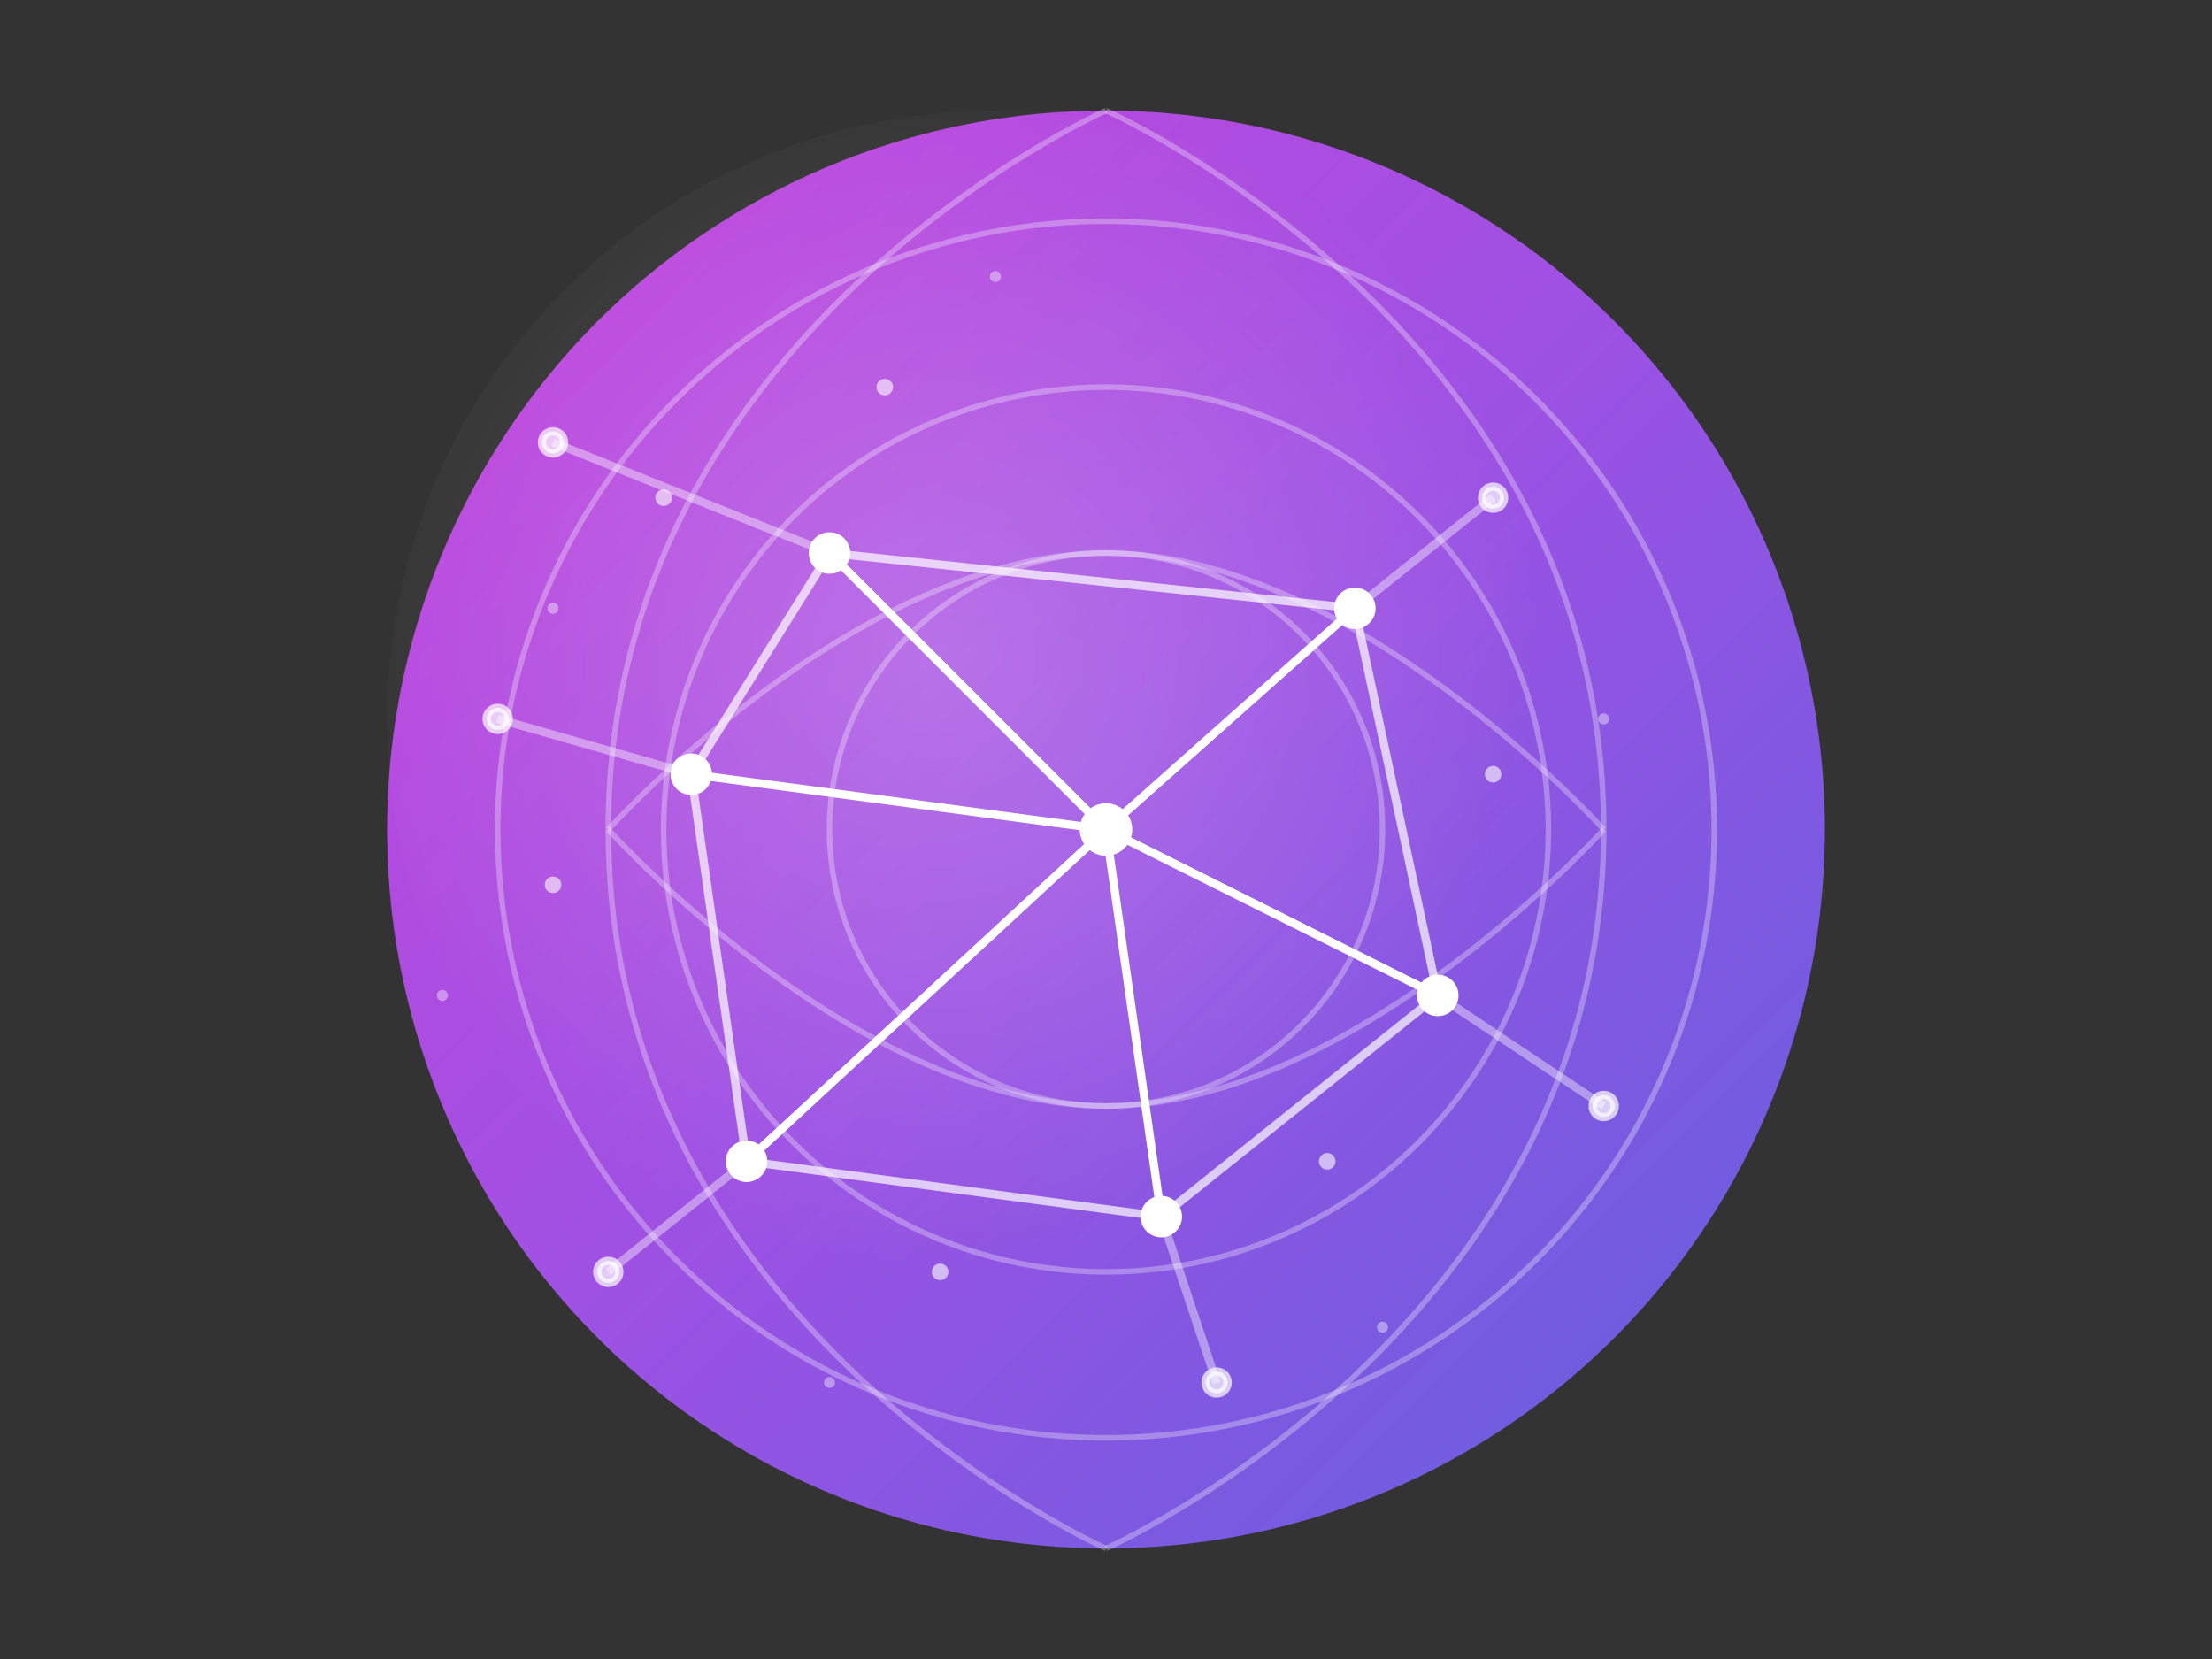 <svg width="400" height="300" viewBox="0 0 400 300" xmlns="http://www.w3.org/2000/svg">
  <rect x="0" y="0" width="400" height="300" fill="#333333" stroke="none"/>
  <defs>
    <linearGradient id="globeGradient" x1="0%" y1="0%" x2="100%" y2="100%">
      <stop offset="0%" stop-color="#d946ef" />
      <stop offset="50%" stop-color="#a855f7" />
      <stop offset="100%" stop-color="#6366f1" />
    </linearGradient>
    <radialGradient id="sphereGlow" cx="45%" cy="45%" r="50%" fx="45%" fy="45%">
      <stop offset="0%" stop-color="rgba(255,255,255,0.2)" />
      <stop offset="100%" stop-color="rgba(255,255,255,0)" />
    </radialGradient>
  </defs>
  
  <!-- 3D Globe with gradient -->
  <circle cx="200" cy="150" r="130" fill="url(#globeGradient)" fill-opacity="0.9" />
  
  <!-- Overlay for 3D effect -->
  <circle cx="180" cy="130" r="110" fill="url(#sphereGlow)" />
  
  <!-- Latitude/longitude grid lines -->
  <g stroke="rgba(255,255,255,0.3)" stroke-width="1">
    <circle cx="200" cy="150" r="110" fill="none" />
    <circle cx="200" cy="150" r="80" fill="none" />
    <circle cx="200" cy="150" r="50" fill="none" />
    <path d="M200,20 C200,20 290,60 290,150 C290,240 200,280 200,280" fill="none" />
    <path d="M200,20 C200,20 110,60 110,150 C110,240 200,280 200,280" fill="none" />
    <path d="M110,150 C110,150 155,100 200,100 C245,100 290,150 290,150" fill="none" />
    <path d="M110,150 C110,150 155,200 200,200 C245,200 290,150 290,150" fill="none" />
  </g>
  
  <!-- Network nodes and lines -->
  <g stroke="white" stroke-width="1.5">
    <!-- Center node -->
    <circle cx="200" cy="150" r="4" fill="white" />
    
    <!-- Network nodes -->
    <circle cx="150" cy="100" r="3" fill="white" />
    <circle cx="245" cy="110" r="3" fill="white" />
    <circle cx="260" cy="180" r="3" fill="white" />
    <circle cx="210" cy="220" r="3" fill="white" />
    <circle cx="135" cy="210" r="3" fill="white" />
    <circle cx="125" cy="140" r="3" fill="white" />
    
    <!-- Outer nodes -->
    <circle cx="100" cy="80" r="2" fill="white" opacity="0.7" />
    <circle cx="270" cy="90" r="2" fill="white" opacity="0.7" />
    <circle cx="290" cy="200" r="2" fill="white" opacity="0.7" />
    <circle cx="220" cy="250" r="2" fill="white" opacity="0.7" />
    <circle cx="110" cy="230" r="2" fill="white" opacity="0.7" />
    <circle cx="90" cy="130" r="2" fill="white" opacity="0.7" />
    
    <!-- Connecting lines -->
    <line x1="200" y1="150" x2="150" y2="100" />
    <line x1="200" y1="150" x2="245" y2="110" />
    <line x1="200" y1="150" x2="260" y2="180" />
    <line x1="200" y1="150" x2="210" y2="220" />
    <line x1="200" y1="150" x2="135" y2="210" />
    <line x1="200" y1="150" x2="125" y2="140" />
    
    <line x1="150" y1="100" x2="245" y2="110" opacity="0.7" />
    <line x1="245" y1="110" x2="260" y2="180" opacity="0.7" />
    <line x1="260" y1="180" x2="210" y2="220" opacity="0.7" />
    <line x1="210" y1="220" x2="135" y2="210" opacity="0.7" />
    <line x1="135" y1="210" x2="125" y2="140" opacity="0.7" />
    <line x1="125" y1="140" x2="150" y2="100" opacity="0.7" />
    
    <!-- Outer connections -->
    <line x1="150" y1="100" x2="100" y2="80" opacity="0.4" />
    <line x1="245" y1="110" x2="270" y2="90" opacity="0.4" />
    <line x1="260" y1="180" x2="290" y2="200" opacity="0.4" />
    <line x1="210" y1="220" x2="220" y2="250" opacity="0.4" />
    <line x1="135" y1="210" x2="110" y2="230" opacity="0.4" />
    <line x1="125" y1="140" x2="90" y2="130" opacity="0.4" />
  </g>
  
  <!-- Accent dots -->
  <circle cx="160" cy="70" r="1.5" fill="white" opacity="0.6" />
  <circle cx="270" cy="140" r="1.5" fill="white" opacity="0.6" />
  <circle cx="240" cy="210" r="1.5" fill="white" opacity="0.6" />
  <circle cx="170" cy="230" r="1.5" fill="white" opacity="0.6" />
  <circle cx="100" cy="160" r="1.5" fill="white" opacity="0.6" />
  <circle cx="120" cy="90" r="1.5" fill="white" opacity="0.6" />
  
  <circle cx="180" cy="50" r="1" fill="white" opacity="0.4" />
  <circle cx="290" cy="130" r="1" fill="white" opacity="0.4" />
  <circle cx="250" cy="240" r="1" fill="white" opacity="0.4" />
  <circle cx="150" cy="250" r="1" fill="white" opacity="0.4" />
  <circle cx="80" cy="180" r="1" fill="white" opacity="0.4" />
  <circle cx="100" cy="110" r="1" fill="white" opacity="0.4" />
</svg> 